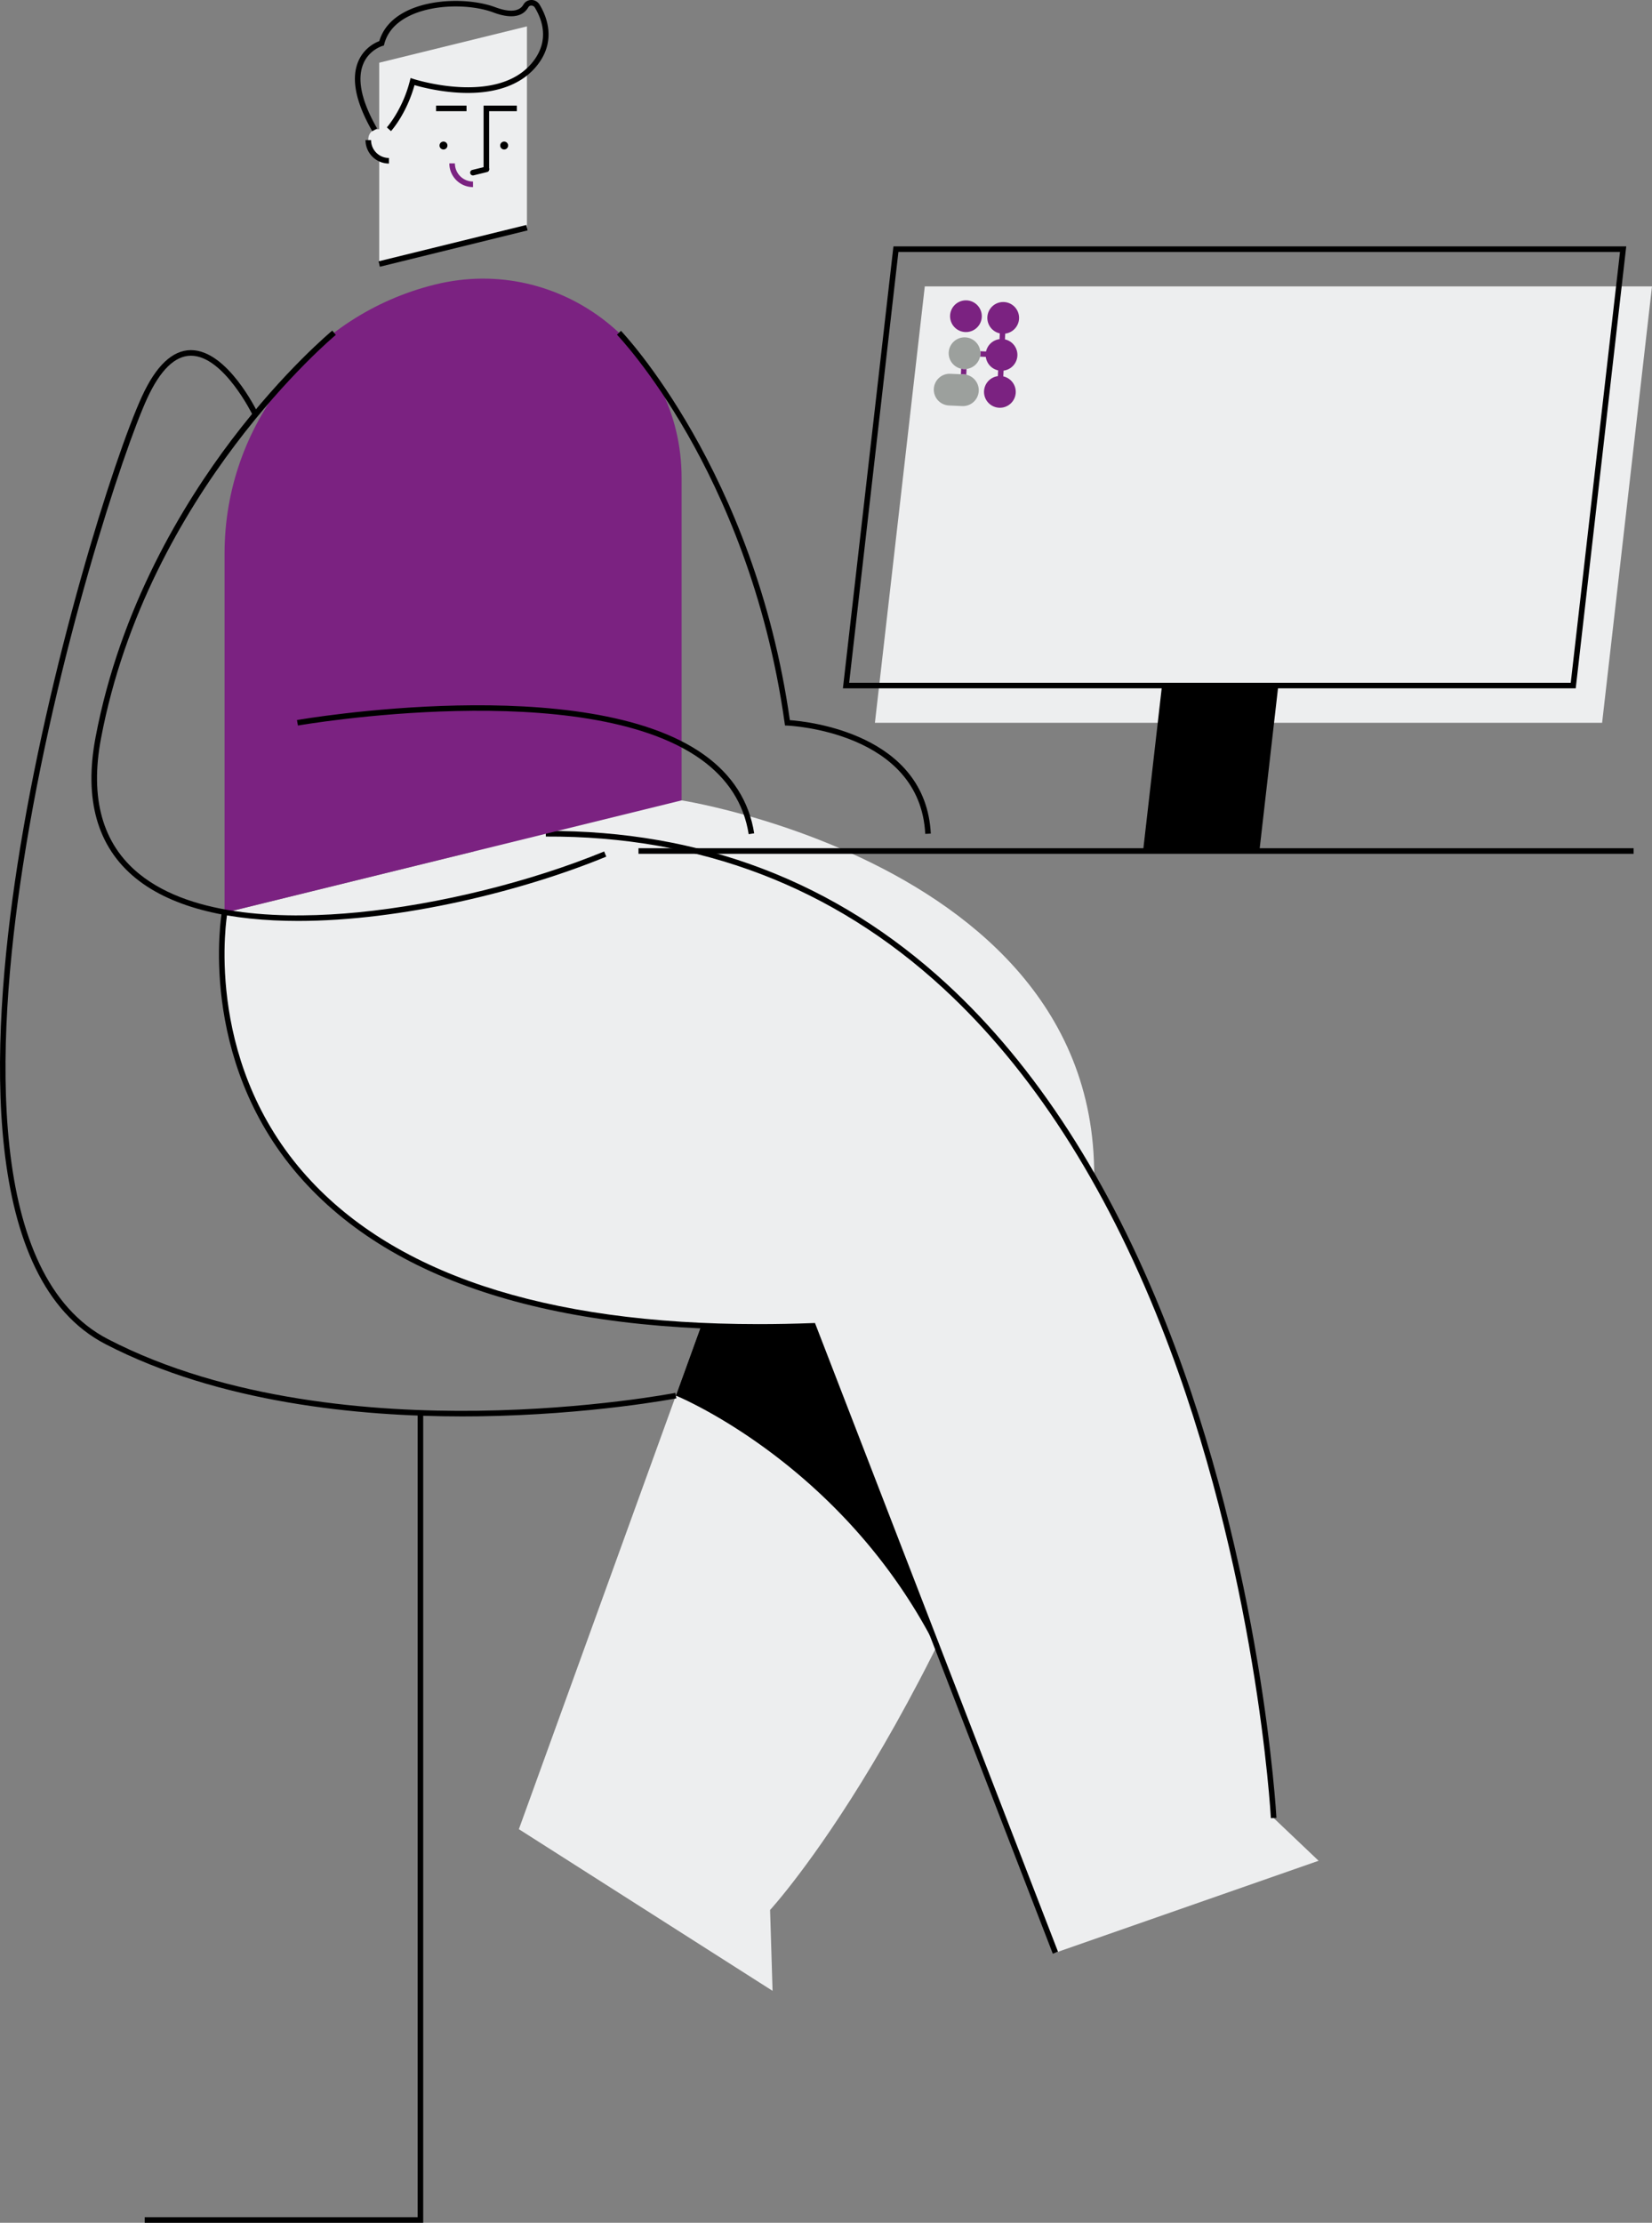 <svg xmlns="http://www.w3.org/2000/svg" width="413.18" height="555.759" viewBox="367 300 413.18 555.759"><rect x="367" y="300" width="413.18" height="555.759" fill="#808080" stroke="none"/><g data-name="Group 9"><path d="m537.471 500.117-57.153 3.666 65.915 117.027-49.458 136.536 63.449 40.42-.618-20.22s43.052-46.673 75.792-151.86c32.74-105.186-97.927-125.569-97.927-125.569Z" fill="#edeeef" fillRule="evenodd" data-name="Path 13"/><path d="m585.707 606.878-39.01-6.965-9.843 4.245 9.38 16.652-10.19 28.13s41.698 16.949 65.1 62.964a493.068 493.068 0 0 0 5.86-12.143c-6.301-34.294-21.297-92.883-21.297-92.883Z" fillRule="evenodd" data-name="Path 14"/><path d="M767.704 480.717h-181.88l12.475-109.111h181.88l-12.475 109.111Z" fill="#edeeef" fillRule="evenodd" data-name="Path 15"/><path d="M761.103 472.107H577.82l12.635-110.504h183.283l-.09.776-12.545 109.728Zm-181.721-1.393H759.86l12.316-107.717H591.698l-12.316 107.717Z" fillRule="evenodd" data-name="Path 16"/><path d="m681.985 512.777 4.73-41.367h-29.089l-4.73 41.367h29.089Z" fillRule="evenodd" data-name="Path 17"/><path d="M685.553 754.559S672.8 507.674 503.515 508.463l-80.35 19.751S403.189 637.77 570.364 631.502l60.6 156.728 65.826-22.988-11.237-10.683Z" fill="#edeeef" fillRule="evenodd" data-name="Path 18"/><path d="M684.857 754.593c-.032-.617-3.465-62.341-27.5-123.154-14.1-35.67-32.425-64.054-54.465-84.358-27.514-25.342-60.917-38.11-99.374-37.922l-.007-1.392c38.806-.211 72.553 12.705 100.336 38.301 22.198 20.45 40.64 49.011 54.817 84.889 24.111 61.021 27.552 122.945 27.584 123.565l-1.391.07Z" fillRule="evenodd" data-name="Path 19"/><path d="m630.314 788.477-60.421-156.262c-61.126 2.222-104.264-10.682-128.224-38.333-25.47-29.397-19.255-65.436-19.19-65.796l1.371.251c-.064.355-6.15 35.768 18.887 64.647 21.928 25.295 60.243 38.081 113.989 38.083 4.435 0 8.966-.088 13.611-.262l.497-.018.179.464 60.601 156.726-1.3.5Z" fillRule="evenodd" data-name="Path 20"/><g data-name="Group 7"><path d="M498.793 327.104v29.83l-36.95 9.08V315.68l36.95-9.084v20.508Z" fill="#edeeef" fillRule="evenodd" data-name="Path 21"/><path d="M476.932 336.336a.988.988 0 1 1 0 .1z" fillRule="evenodd" data-name="Ellipse 3"/><path d="M492.107 336.336a.988.988 0 1 1 0 .1z" fillRule="evenodd" data-name="Ellipse 4"/><path d="M489.34 342.33h-1.394v-15.923h8.325v1.395h-6.931v14.527Z" fillRule="evenodd" data-name="Path 22"/><path d="M476.059 326.408h7.628v1.393h-7.628v-1.393z" fillRule="evenodd" data-name="Rectangle 3"/><g data-name="Group 6"><path d="M464.276 334.906v5.288a5.164 5.164 0 0 1-5.143-5.635c.289-3.207 5.143-2.873 5.143.347Z" fill="#edeeef" fillRule="evenodd" data-name="Path 24"/><path d="M464.276 340.89a5.867 5.867 0 0 1-5.86-5.862h1.392a4.473 4.473 0 0 0 4.468 4.47v1.392Z" fillRule="evenodd" data-name="Path 25"/></g><path d="M485.307 346.781a5.93 5.93 0 0 1-5.924-5.924h1.393a4.535 4.535 0 0 0 4.531 4.53v1.394Z" fill="#7b2281" fillRule="evenodd" data-name="Path 26"/><path d="m461.677 365.342 36.95-9.089.332 1.353-36.95 9.088-.332-1.352z" fillRule="evenodd" data-name="Rectangle 4"/><path d="M485.306 343.86a.695.695 0 0 1-.165-1.374l3.336-.818a.696.696 0 1 1 .333 1.35l-3.337.82a.656.656 0 0 1-.167.021Z" fillRule="evenodd" data-name="Path 27"/></g><path d="M537.471 419.428v80.689l-114.306 28.096v-89.867c0-31.864 21.753-59.61 52.697-67.217 31.344-7.705 61.609 16.022 61.609 48.3Z" fill="#7b2281" fillRule="evenodd" data-name="Path 28"/><path d="M460.112 332.81c-4.127-7.19-5.322-13.028-3.552-17.347 1.409-3.435 4.264-4.79 5.304-5.182.931-3.128 3.13-5.604 6.538-7.37 6.683-3.459 16.683-3.275 22.49-1.1 2.498.938 5.747 1.579 7.04-.688a2.228 2.228 0 0 1 1.931-1.121c.857-.038 1.656.435 2.097 1.162 1.788 2.959 4.127 8.813-.305 14.775-3.82 5.146-10.534 7.653-19.416 7.26-5.323-.237-9.868-1.423-11.567-1.92-1.989 7.161-5.718 11.325-5.88 11.505l-1.032-.937c.039-.043 3.909-4.38 5.75-11.617l.184-.723.709.233c.214.07 21.55 6.928 30.134-4.629 3.748-5.047 2.194-9.98.23-13.225a1.04 1.04 0 0 0-.887-.492.834.834 0 0 0-.738.42c-.983 1.72-3.297 3.343-8.74 1.302-5.521-2.071-15.02-2.25-21.36 1.032-3.175 1.643-5.171 3.949-5.933 6.854l-.102.386-.385.108c-.03.008-3.349.991-4.782 4.519-1.585 3.9-.414 9.318 3.48 16.1l-1.208.696Z" fillRule="evenodd" data-name="Path 29"/><path d="M526.693 512.08h248.89v1.392h-248.89v-1.393z" fillRule="evenodd" data-name="Rectangle 5"/><path d="M441.56 530.26c-16.5.002-31.226-3.026-40.662-10.715-9.58-7.808-12.943-19.664-9.993-35.243 6.142-32.438 21.906-58.341 34.05-74.359 13.156-17.355 25.032-27.184 25.15-27.282l.885 1.076c-.47.387-47.06 39.268-58.717 100.826-2.847 15.037.35 26.443 9.505 33.9 13.568 11.058 37.273 11.346 54.773 9.644 20.165-1.962 43.176-7.652 61.553-15.216l.53 1.289c-20.945 8.622-51.187 16.078-77.074 16.08Z" fillRule="evenodd" data-name="Path 30"/><path d="M554.253 508.568c-1.197-7.609-5.232-13.914-11.993-18.74-29.113-20.785-100.03-8.55-100.743-8.427l-.242-1.37c.718-.126 72.205-12.46 101.793 8.663 7.078 5.05 11.304 11.665 12.56 19.658l-1.375.216Z" fillRule="evenodd" data-name="Path 31"/><path d="M598.411 508.497c-1.304-25.627-34.165-27.071-34.496-27.082l-.585-.022-.08-.58c-4.524-32.469-15.684-57.146-24.251-72.13-9.285-16.24-17.608-24.911-17.69-24.998l1-.97c.334.346 33.398 35.076 42.24 97.343 4.554.327 33.984 3.42 35.253 28.369l-1.39.07Z" fillRule="evenodd" data-name="Path 32"/><path d="M482.642 654.145c-25.695.001-60.763-3.311-89.284-18.086-31.03-16.077-29.089-74.045-21.996-119.844 7.701-49.73 24.15-101.95 31.194-117.213 3.492-7.566 7.575-11.42 12.136-11.46h.066c9.063 0 16.439 15.1 16.749 15.743l-1.255.604c-.072-.15-7.303-14.952-15.494-14.952h-.056c-3.974.033-7.635 3.617-10.88 10.65-5.753 12.461-22.866 63.784-31.083 116.842-7.024 45.347-9.036 102.697 21.26 118.393 29.731 15.402 66.722 18.246 92.508 17.907 27.982-.362 49.192-4.429 49.403-4.47l.266 1.367c-.212.04-21.523 4.128-49.625 4.494-1.275.016-2.582.025-3.91.025Z" fillRule="evenodd" data-name="Path 33"/><path d="M472.845 855.759H403.19v-1.393h68.263V653.45h1.393v202.31Z" fillRule="evenodd" data-name="Path 34"/><g data-name="Group 8"><path d="M608.065 392.277a4.005 4.005 0 0 1-.673-.089l-.063 1.387.677.03c.23.01.455.04.674.088l.064-1.444c-.221.028-.448.04-.679.028Z" fill="#7b2281" fillRule="evenodd" data-name="Path 35"/><path d="M621.457 388.91a3.969 3.969 0 0 0-3.11-4.053l.064-1.442a3.967 3.967 0 1 0-1.353-.061l-.065 1.442a3.97 3.97 0 0 0-3.372 3.085l-1.444-.068a4.01 4.01 0 0 1-.06 1.354l1.443.064a3.97 3.97 0 0 0 3.083 3.373l-.065 1.445a3.966 3.966 0 1 0 1.353.06l.065-1.444a3.965 3.965 0 0 0 3.46-3.756Z" fill="#7b2281" fillRule="evenodd" data-name="Path 36"/><path d="M612.177 387.815a3.968 3.968 0 0 0-3.756-3.462 3.966 3.966 0 1 0-.356 7.925 3.968 3.968 0 0 0 4.112-4.462Z" fill="#9ca09d" fillRule="evenodd" data-name="Path 37"/><path d="M608.38 383.022a3.966 3.966 0 1 1 .1.004z" fill="#7b2281" fillRule="evenodd" data-name="Ellipse 5"/><path d="m607.33 393.574-2.632-.118a3.966 3.966 0 0 0-4.14 3.785 3.97 3.97 0 0 0 3.784 4.14l3.308.15a3.967 3.967 0 0 0 4.14-3.787 3.963 3.963 0 0 0-3.11-4.049 3.83 3.83 0 0 0-.674-.091l-.677-.03Z" fill="#9ca09d" fillRule="evenodd" data-name="Path 38"/></g></g></svg>